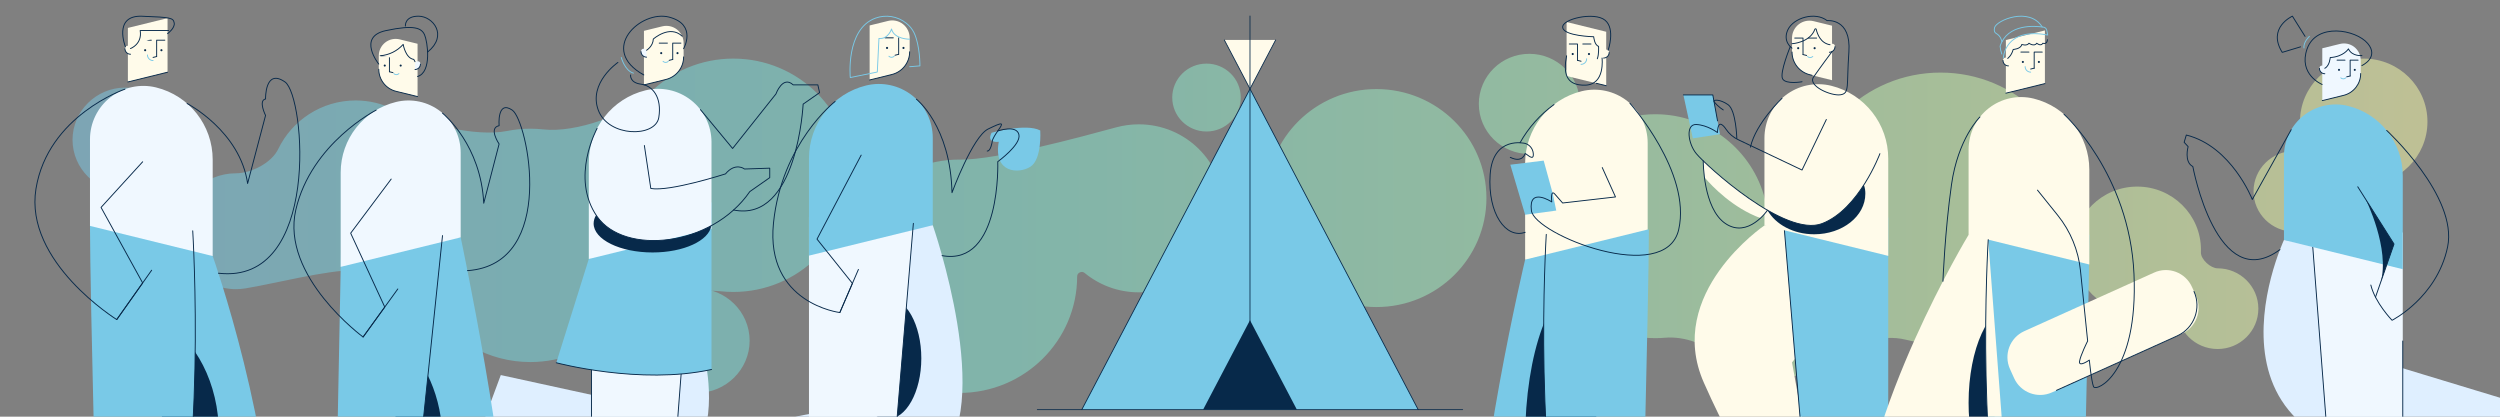<svg width="1200" height="200" viewBox="0 0 1200 200" fill="none" xmlns="http://www.w3.org/2000/svg">
<rect x="0" y="0" width="1200" height="200" fill="#808080" stroke="none"/>
<g clip-path="url(#clip0_994_17815)">
<g opacity="0.5">
<path fill-rule="evenodd" clip-rule="evenodd" d="M758.361 49.872C758.361 63.149 747.498 73.912 734.097 73.912C720.696 73.912 709.833 63.149 709.833 49.872C709.833 36.596 720.696 25.833 734.097 25.833C747.498 25.833 758.361 36.596 758.361 49.872ZM1134.59 88.751C1151.49 88.751 1165.18 75.18 1165.18 58.439C1165.18 41.697 1151.49 28.126 1134.59 28.126C1117.69 28.126 1103.99 41.697 1103.99 58.439C1103.99 61.514 1104.45 64.483 1105.31 67.28C1106 69.528 1103.6 72.475 1101.25 72.475V72.475C1090.46 72.475 1081.7 81.145 1081.7 91.841C1081.7 102.536 1090.46 111.206 1101.25 111.206C1112.05 111.206 1120.8 102.536 1120.8 91.841V91.841C1120.8 89.432 1123.79 86.91 1126.1 87.571C1128.8 88.34 1131.64 88.751 1134.59 88.751ZM60.124 42.042C46.275 42.042 34.814 53.268 34.814 67.117C34.814 80.966 46.275 92.192 60.124 92.192C73.972 92.192 85.433 80.966 85.433 67.117C85.433 53.268 73.972 42.042 60.124 42.042ZM170.688 48.214C154.414 48.214 140.171 57.76 133.541 71.558C130.35 78.201 120.591 83.18 113.222 83.18V83.18C97.862 83.18 85.151 95.631 85.151 110.991C85.151 126.35 97.862 138.802 113.222 138.802C114.754 138.802 116.259 138.678 117.729 138.44C131.753 136.165 156.48 129.652 170.688 129.652V129.652V129.652C182.528 129.652 200.309 137.529 206.649 147.528C216.649 163.301 234.365 173.786 254.553 173.786C270.06 173.786 284.109 167.6 294.322 157.583C305.286 146.83 330.333 138.083 345.595 139.784C347.692 140.018 349.824 140.138 351.984 140.138C383.204 140.138 408.513 115.063 408.513 84.132C408.513 53.201 383.204 28.126 351.984 28.126C336.477 28.126 322.428 34.312 312.215 44.329C301.251 55.082 276.204 63.828 260.942 62.127C258.845 61.894 256.713 61.774 254.553 61.774C250.685 61.774 246.908 62.158 243.258 62.892C228.452 65.867 202.633 59.361 189.138 52.584C183.572 49.789 177.297 48.214 170.688 48.214ZM740.298 108.574C740.298 78.893 764.862 54.832 794.542 54.832C819.762 54.832 841.287 72.204 847.188 95.634C847.834 98.2 850.213 100 852.859 100V100C856.617 100 860.267 100.509 863.741 101.462C864.704 101.727 865.677 100.999 865.677 100V100C865.677 64.011 895.124 34.837 931.449 34.837C967.774 34.837 997.221 64.011 997.221 100C997.221 135.988 967.774 165.163 931.449 165.163C925.738 165.163 920.197 164.441 914.913 163.086C902.987 160.026 887.85 165.222 878.123 172.77C871.125 178.2 862.336 181.438 852.859 181.438C842.633 181.438 833.209 177.669 825.972 171.445C818.75 165.233 808.717 161.297 799.226 162.114C797.681 162.247 796.119 162.315 794.542 162.315C764.862 162.315 740.298 138.254 740.298 108.574ZM309.203 163.532C309.203 149.683 320.664 138.457 334.513 138.457C348.362 138.457 359.823 149.683 359.823 163.532C359.823 177.381 348.362 188.608 334.513 188.608C320.664 188.608 309.203 177.381 309.203 163.532ZM1044.92 148.163C1044.92 146.576 1042.74 145.215 1041.37 146.014C1036.82 148.666 1031.52 150.188 1025.87 150.188C1008.97 150.188 995.271 136.616 995.271 119.875C995.271 103.133 1008.97 89.562 1025.87 89.562C1042.76 89.562 1056.46 103.133 1056.46 119.875C1056.46 120.288 1056.45 120.699 1056.44 121.108C1056.3 124.464 1061.11 128.798 1064.47 128.798V128.798C1075.26 128.798 1084.01 137.468 1084.01 148.163C1084.01 158.858 1075.26 167.528 1064.47 167.528C1053.67 167.528 1044.92 158.858 1044.92 148.163V148.163ZM579.124 63.122C588.207 63.122 595.571 55.826 595.571 46.827C595.571 37.827 588.207 30.532 579.124 30.532C570.04 30.532 562.676 37.827 562.676 46.827C562.676 55.826 570.04 63.122 579.124 63.122ZM460.507 188.607C491.727 188.607 517.036 163.533 517.036 132.601V132.601C517.036 130.911 519.265 129.898 520.568 130.975C527.628 136.813 536.716 140.325 546.631 140.325C555.885 140.325 564.418 137.265 571.255 132.111C572.222 131.382 573.766 132.198 573.766 133.409V133.409C573.766 146.685 584.63 157.448 598.03 157.448C611.431 157.448 622.295 146.685 622.295 133.409V133.409C622.295 132.58 623.368 132.094 623.967 132.668C633.47 141.78 646.417 147.387 660.687 147.387C689.85 147.387 713.492 123.964 713.492 95.07C713.492 66.177 689.85 42.754 660.687 42.754C631.523 42.754 607.881 66.177 607.881 95.07C607.881 96.64 607.951 98.194 608.087 99.728C608.482 104.159 602.479 109.369 598.03 109.369V109.369C597.935 109.369 597.84 109.37 597.744 109.371C593.305 109.422 587.333 104.44 587.333 100V100C587.333 77.729 569.11 59.675 546.631 59.675C542.887 59.675 539.261 60.176 535.818 61.114C519.441 65.573 478.156 76.796 461.184 76.599C460.958 76.597 460.733 76.595 460.507 76.595C429.286 76.595 403.977 101.67 403.977 132.601C403.977 163.533 429.286 188.607 460.507 188.607Z" fill="url(#paint0_linear_994_17815)"/>
</g>
<path d="M519.247 196.643L599.995 42.669L680.743 196.643" fill="#79C9E7"/>
<path d="M577.475 196.643H622.515L599.995 153.7L577.475 196.643V196.643Z" fill="#07294A"/>
<path d="M519.247 196.643L599.995 42.669L680.743 196.643" stroke="#07294A" stroke-width="0.406" stroke-linecap="round" stroke-linejoin="round"/>
<path fill-rule="evenodd" clip-rule="evenodd" d="M612.312 19.183L599.995 42.669L587.678 19.183" fill="#FFFBEA"/>
<path d="M612.312 19.183L599.995 42.669L587.678 19.183" stroke="#07294A" stroke-width="0.406" stroke-linecap="round" stroke-linejoin="round"/>
<path d="M497.914 196.643H702.076" stroke="#07294A" stroke-width="0.406" stroke-linecap="round" stroke-linejoin="round"/>
<path d="M599.995 7.673V155.416" stroke="#07294A" stroke-width="0.406" stroke-linecap="round" stroke-linejoin="round"/>
<path d="M708.671 285.499C707.058 229.579 732.064 124.62 732.064 124.62L766.217 101.072V210.76L734.039 292.821H703.929L708.671 285.499Z" fill="#79C9E7"/>
<path d="M732.064 211C732.064 169.275 744.474 135.451 759.783 135.451C762.082 135.49 764.319 136.203 766.217 137.501V210.76L742.751 270.605C736.247 256.78 732.064 235.222 732.064 211Z" fill="#07294A"/>
<path d="M742.21 112.513C742.21 112.513 734.974 230.626 755.413 286.549L751.143 292.822H787.496C787.496 292.822 791.468 142.588 791.468 110.162L742.21 112.513Z" fill="#79C9E7"/>
<path d="M751.968 21.128V36.478L770.983 41.151V15.247L751.968 10.574V21.128Z" fill="#FFFBEA"/>
<path d="M762.71 26.438C762.429 26.438 762.201 26.211 762.201 25.93C762.201 25.649 762.429 25.421 762.71 25.421C762.99 25.421 763.218 25.649 763.218 25.93C763.218 26.211 762.99 26.438 762.71 26.438Z" fill="#07294A"/>
<path d="M754.9 26.438C754.62 26.438 754.392 26.211 754.392 25.93C754.392 25.649 754.62 25.421 754.9 25.421C755.181 25.421 755.409 25.649 755.409 25.93C755.409 26.211 755.181 26.438 754.9 26.438Z" fill="#07294A"/>
<path d="M757.191 28.963V21.127H753.266" stroke="#07294A" stroke-width="0.451" stroke-linecap="round" stroke-linejoin="round"/>
<path d="M763.667 21.128H759.742" stroke="#07294A" stroke-width="0.451" stroke-linecap="round" stroke-linejoin="round"/>
<path d="M769.731 25.142V27.863C771.199 27.863 772.388 26.673 772.388 25.205C772.388 25.124 772.385 25.043 772.378 24.963C772.229 23.313 769.731 23.485 769.731 25.142Z" fill="#FFFBEA"/>
<path d="M769.731 27.863C771.199 27.863 772.388 26.673 772.388 25.206" stroke="#07294A" stroke-width="0.451" stroke-linecap="round" stroke-linejoin="round"/>
<path d="M758.908 30.894C759.622 30.894 760.306 30.611 760.81 30.107C761.315 29.602 761.598 28.918 761.598 28.205" stroke="#79C9E7" stroke-width="0.451" stroke-linecap="round" stroke-linejoin="round"/>
<path d="M766.217 39.98L770.983 41.151" stroke="#07294A" stroke-width="0.451" stroke-linecap="round" stroke-linejoin="round"/>
<path d="M757.191 28.969L758.908 29.391" stroke="#07294A" stroke-width="0.451" stroke-linecap="round" stroke-linejoin="round"/>
<path d="M768.98 27.863C768.98 27.863 770.593 40.64 760.915 40.879C751.236 41.118 750.43 34.606 751.968 26.779" stroke="#07294A" stroke-width="0.451" stroke-linecap="round" stroke-linejoin="round"/>
<path d="M771.925 24.082C771.925 24.082 775.493 13.874 770.414 9.691C765.336 5.509 749.503 9.094 750.1 13.216C750.698 17.339 764.977 17.638 764.977 17.638C764.977 17.638 765.276 21.581 767.307 22.238C767.307 22.238 767.546 26.105 766.71 28.204" stroke="#07294A" stroke-width="0.451" stroke-linecap="round" stroke-linejoin="round"/>
<path d="M790.887 68.639V110.162L732.064 124.62V78.374C732.064 61.976 743.259 47.697 759.183 43.783H759.183C766.819 41.906 774.895 43.644 781.084 48.495C787.272 53.347 790.887 60.775 790.887 68.639V68.639Z" fill="#FFFBEA"/>
<path d="M745.245 92.635L740.966 77.085L724.947 79.057L732.064 103.075L746.994 101.072" fill="#79C9E7"/>
<path d="M742.21 112.513C742.21 112.513 734.974 230.626 755.413 286.549" stroke="#07294A" stroke-width="0.451" stroke-linecap="round" stroke-linejoin="round"/>
<path d="M782.379 49.584C782.379 49.584 811.998 82.775 805.784 110.162C799.57 137.548 736.535 112.631 735.073 101.071C733.611 89.512 744.843 96.921 744.843 96.921C744.843 96.921 744.133 90.737 746.283 93.127C748.433 95.517 750.063 97.438 750.063 97.438L775.433 94.531L769.081 80.431" stroke="#07294A" stroke-width="0.451" stroke-linecap="round" stroke-linejoin="round"/>
<path d="M724.947 75.529C730.862 78.454 732.064 73.68 732.064 73.68C733.086 74.038 736.334 77.655 735.97 73.68C735.807 71.409 734.249 69.479 732.064 68.84C732.064 68.84 716.523 64.934 715.268 83.825C714.014 102.716 722.985 114.779 732.064 111.499" stroke="#07294A" stroke-width="0.451" stroke-linecap="round" stroke-linejoin="round"/>
<path d="M745.934 50.163C739.224 55.026 733.655 61.291 729.613 68.525" stroke="#07294A" stroke-width="0.451" stroke-linecap="round" stroke-linejoin="round"/>
<path d="M475.969 63.717C475.969 63.717 492.445 59.009 499.325 62.63C499.325 62.63 500.231 76.391 494.618 80.012C489.005 83.633 476.693 83.09 479.409 68.062C479.409 68.062 473.253 68.967 475.969 63.717Z" fill="#79C9E7"/>
<path d="M447.727 108.097C447.727 108.097 478.267 195.872 450.024 221.4C421.78 246.928 370.181 236.608 370.181 236.608L361.491 240.953L366.379 202.933L411.749 194.242L417.427 105.992" fill="#DFEFFF"/>
<path d="M425.936 201.2C416.937 201.2 409.641 188.122 409.641 171.99C409.641 155.857 416.937 142.779 425.936 142.779C434.936 142.779 442.232 155.857 442.232 171.99C442.232 188.122 434.936 201.2 425.936 201.2Z" fill="#07294A"/>
<path d="M438.416 107.208L388.306 104.304V158.628V292.611H427.688L423.524 285.149L438.416 107.208Z" fill="#F0F8FF"/>
<path d="M436.636 18.159V24.852C436.636 30.027 433.103 34.533 428.077 35.768L417.427 38.386V12.219L426.283 10.042C428.776 9.43 431.413 9.997 433.434 11.581C435.455 13.166 436.636 15.591 436.636 18.159V18.159Z" fill="#FFFBEA"/>
<path d="M436.636 24.852C436.636 30.027 433.103 34.533 428.077 35.768L417.427 38.386" stroke="#07294A" stroke-width="0.451" stroke-linecap="round" stroke-linejoin="round"/>
<path d="M425.785 23.524C425.501 23.524 425.271 23.294 425.271 23.01C425.271 22.727 425.501 22.497 425.785 22.497C426.069 22.497 426.299 22.727 426.299 23.01C426.299 23.294 426.069 23.524 425.785 23.524Z" fill="#07294A"/>
<path d="M433.673 23.524C433.39 23.524 433.16 23.294 433.16 23.01C433.16 22.727 433.39 22.497 433.673 22.497C433.957 22.497 434.187 22.727 434.187 23.01C434.187 23.294 433.957 23.524 433.673 23.524Z" fill="#07294A"/>
<path d="M431.359 26.074V18.159" stroke="#07294A" stroke-width="0.451" stroke-linecap="round" stroke-linejoin="round"/>
<path fill-rule="evenodd" clip-rule="evenodd" d="M424.817 18.159H428.783Z" fill="#FFFBEA"/>
<path d="M424.817 18.159H428.783" stroke="#07294A" stroke-width="0.451" stroke-linecap="round" stroke-linejoin="round"/>
<path d="M429.191 26.998C428.858 27.332 428.406 27.519 427.934 27.519C427.463 27.519 427.011 27.332 426.677 26.998" stroke="#79C9E7" stroke-width="0.451" stroke-linecap="round" stroke-linejoin="round"/>
<path d="M431.359 26.08L429.625 26.506" stroke="#07294A" stroke-width="0.451" stroke-linecap="round" stroke-linejoin="round"/>
<path d="M436.636 18.814C436.636 18.814 429.207 18.935 427.934 13.926C427.934 13.926 426.361 18.935 421.894 18.452L421.109 34.567L408.134 37.222C408.134 37.222 405.841 14.01 420.221 8.707C425.225 6.883 430.817 7.795 434.982 11.115C436.56 12.338 437.841 13.902 438.726 15.692C441.636 21.776 441.57 31.619 441.57 31.619L436.636 32.026" stroke="#79C9E7" stroke-width="0.451" stroke-linecap="round" stroke-linejoin="round"/>
<path d="M447.727 66.153V108.097L388.306 122.702V75.987C388.306 59.422 399.615 44.998 415.701 41.044H415.701C423.415 39.148 431.572 40.904 437.824 45.805C444.075 50.706 447.727 58.209 447.727 66.152V66.153Z" fill="#79C9E7"/>
<path d="M423.524 285.149L438.416 107.208" stroke="#07294A" stroke-width="0.451" stroke-linecap="round" stroke-linejoin="round"/>
<path d="M400.835 48.698C400.835 48.698 375.12 68.741 371.257 107.208C367.394 145.676 403.123 150.021 403.123 150.021L409.159 136.019L392.163 114.775L413.361 74.46" stroke="#07294A" stroke-width="0.451" stroke-linecap="round" stroke-linejoin="round"/>
<path fill-rule="evenodd" clip-rule="evenodd" d="M403.123 150.022L412.041 129.332Z" fill="#FFFBEA"/>
<path d="M403.123 150.022L412.041 129.332" stroke="#07294A" stroke-width="0.451" stroke-linecap="round" stroke-linejoin="round"/>
<path d="M439.873 47.593C439.873 47.593 456.234 60.371 456.958 92.479C456.958 92.479 466.856 65.528 474.339 61.907C481.823 58.285 481.823 58.768 478.926 62.872C476.029 66.976 476.271 67.942 476.271 67.942C476.271 67.942 475.546 72.7 473.857 72.493" stroke="#07294A" stroke-width="0.451" stroke-linecap="round" stroke-linejoin="round"/>
<path d="M478.926 62.872C478.926 62.872 487.858 59.733 489.065 64.562C490.273 69.39 478.926 77.598 478.926 77.598C478.926 77.598 480.747 127.973 452.195 122.702" stroke="#07294A" stroke-width="0.451" stroke-linecap="round" stroke-linejoin="round"/>
<path d="M1096.3 115.199L1128.07 118.211L1121.79 167.195L1201.36 191.329L1196.03 225.603L1189.85 220.886C1041.8 231.833 1096.3 115.199 1096.3 115.199Z" fill="#DFEFFF"/>
<path d="M1110.13 118.575L1153.33 111.558V163.699V292.298H1119.46L1122.94 285.136L1110.13 118.575Z" fill="#F0F8FF"/>
<path d="M1153.33 163.699V292.298H1119.46" stroke="#07294A" stroke-width="0.45" stroke-linecap="round" stroke-linejoin="round"/>
<path d="M1122.94 285.136L1110.13 118.575" stroke="#07294A" stroke-width="0.45" stroke-linecap="round" stroke-linejoin="round"/>
<path d="M1133.13 28.875V35.298C1133.13 40.266 1129.74 44.591 1124.92 45.776L1114.7 48.289V23.174L1123.2 21.084C1125.59 20.496 1128.12 21.041 1130.06 22.561C1132 24.082 1133.13 26.41 1133.13 28.875V28.875Z" fill="#F0F8FF"/>
<path d="M1133.13 35.298C1133.13 40.265 1129.74 44.591 1124.92 45.776L1114.7 48.289" stroke="#07294A" stroke-width="0.45" stroke-linecap="round" stroke-linejoin="round"/>
<path d="M1122.72 34.024C1122.45 34.024 1122.23 33.803 1122.23 33.531C1122.23 33.259 1122.45 33.038 1122.72 33.038C1122.99 33.038 1123.21 33.259 1123.21 33.531C1123.21 33.803 1122.99 34.024 1122.72 34.024Z" fill="#07294A"/>
<path d="M1130.29 34.024C1130.02 34.024 1129.8 33.803 1129.8 33.531C1129.8 33.259 1130.02 33.038 1130.29 33.038C1130.56 33.038 1130.78 33.259 1130.78 33.531C1130.78 33.803 1130.56 34.024 1130.29 34.024Z" fill="#07294A"/>
<path d="M1128.07 36.471V28.875H1131.88" stroke="#07294A" stroke-width="0.45" stroke-linecap="round" stroke-linejoin="round"/>
<path d="M1121.79 28.875H1125.6" stroke="#07294A" stroke-width="0.45" stroke-linecap="round" stroke-linejoin="round"/>
<path d="M1115.91 32.767V35.405C1114.49 35.405 1113.34 34.252 1113.34 32.828C1113.34 32.749 1113.34 32.671 1113.35 32.594C1113.49 30.994 1115.91 31.16 1115.91 32.767Z" fill="#F0F8FF"/>
<path d="M1115.91 35.405C1114.49 35.405 1113.34 34.252 1113.34 32.829" stroke="#07294A" stroke-width="0.45" stroke-linecap="round" stroke-linejoin="round"/>
<path d="M1125.99 37.359C1125.67 37.679 1125.24 37.859 1124.78 37.859C1124.33 37.859 1123.9 37.679 1123.58 37.359" stroke="#79C9E7" stroke-width="0.45" stroke-linecap="round" stroke-linejoin="round"/>
<path d="M1128.07 36.477L1126.41 36.887" stroke="#07294A" stroke-width="0.45" stroke-linecap="round" stroke-linejoin="round"/>
<path d="M1133.71 26.672C1133.71 26.672 1129.02 27.194 1127.24 23.457C1127.24 23.457 1125.02 27.199 1118.51 27.631C1118.51 27.631 1118.23 31.586 1115.91 32.767" stroke="#07294A" stroke-width="0.45" stroke-linecap="round" stroke-linejoin="round"/>
<path d="M1133.71 31.475C1133.71 31.475 1142.17 27.566 1136.49 20.849C1130.82 14.131 1111.9 10.771 1107.41 23.457C1103.06 35.752 1114.62 40.546 1114.62 40.546" stroke="#07294A" stroke-width="0.45" stroke-linecap="round" stroke-linejoin="round"/>
<path d="M1108.51 17.462C1108.51 17.462 1105.56 20.155 1105.91 23.023" stroke="#79C9E7" stroke-width="0.45" stroke-linecap="round" stroke-linejoin="round"/>
<path d="M1106.43 17.462L1100.35 7.759C1100.35 7.759 1088.07 13.32 1095.48 25.137L1104.29 22.473" stroke="#07294A" stroke-width="0.45" stroke-linecap="round" stroke-linejoin="round"/>
<path d="M1096.3 74.94V115.199L1153.33 129.217V84.379C1153.33 68.48 1142.48 54.635 1127.04 50.84H1127.04C1119.63 49.021 1111.8 50.706 1105.8 55.41C1099.8 60.114 1096.3 67.315 1096.3 74.94V74.94Z" fill="#79C9E7"/>
<path d="M1145.61 62.611C1145.61 62.611 1179.94 94.304 1174.84 118.575C1169.74 142.846 1148.19 153.736 1148.19 153.736C1148.19 153.736 1140.08 145.395 1138 136.821" stroke="#07294A" stroke-width="0.45" stroke-linecap="round" stroke-linejoin="round"/>
<path d="M1131.73 89.664L1149.12 117.127L1140.24 142.628" stroke="#07294A" stroke-width="0.45" stroke-linecap="round" stroke-linejoin="round"/>
<path d="M1135.58 95.748L1149.12 117.126L1142.68 135.61C1147.37 119.57 1135.59 95.751 1135.58 95.748Z" fill="#07294A"/>
<path d="M1099.77 62.26L1081.11 95.748C1081.11 95.748 1071.15 70.205 1049.43 64.818L1048.39 68.293L1050.3 70.379C1050.3 70.379 1048.21 77.677 1052.56 79.937C1052.56 79.937 1064.09 142.151 1094.38 119.82" stroke="#07294A" stroke-width="0.45" stroke-linecap="round" stroke-linejoin="round"/>
<path d="M337.651 168.898C337.651 168.898 365.647 272.269 240.381 212.687L226.383 217.712L240.381 180.032L291.349 191.151" fill="#DFEFFF"/>
<path d="M332.029 113.324L283.9 106.078V159.924V292.727H322.935L318.808 285.331L332.029 113.324Z" fill="#F0F8FF"/>
<path d="M322.935 292.727L318.807 285.331L332.029 113.325" stroke="#07294A" stroke-width="0.451" stroke-linecap="round" stroke-linejoin="round"/>
<path fill-rule="evenodd" clip-rule="evenodd" d="M283.9 159.924V292.727Z" fill="#FFFBEA"/>
<path d="M283.9 159.924V292.727" stroke="#07294A" stroke-width="0.451" stroke-linecap="round" stroke-linejoin="round"/>
<path d="M282.628 124.314L267.016 174.123C267.016 174.123 307.285 184.891 341.525 177.354V97.137L282.628 124.314Z" fill="#79C9E7"/>
<path d="M267.016 174.124C267.016 174.124 307.285 184.891 341.525 177.354" stroke="#07294A" stroke-width="0.451" stroke-linecap="round" stroke-linejoin="round"/>
<path d="M328.137 20.691V27.325C328.137 32.455 324.636 36.921 319.654 38.145L309.098 40.74V14.804L317.876 12.646C320.347 12.039 322.961 12.601 324.964 14.172C326.967 15.742 328.137 18.146 328.137 20.691V20.691Z" fill="#FFFBEA"/>
<path d="M328.137 27.325C328.137 32.455 324.636 36.921 319.654 38.146L309.098 40.74" stroke="#07294A" stroke-width="0.451" stroke-linecap="round" stroke-linejoin="round"/>
<path d="M317.382 26.009C317.663 26.009 317.891 25.781 317.891 25.5C317.891 25.219 317.663 24.991 317.382 24.991C317.101 24.991 316.873 25.219 316.873 25.5C316.873 25.781 317.101 26.009 317.382 26.009Z" fill="#07294A"/>
<path d="M325.201 26.009C325.482 26.009 325.71 25.781 325.71 25.5C325.71 25.219 325.482 24.991 325.201 24.991C324.92 24.991 324.692 25.219 324.692 25.5C324.692 25.781 324.92 26.009 325.201 26.009Z" fill="#07294A"/>
<path d="M322.907 28.537V20.691H326.837" stroke="#07294A" stroke-width="0.451" stroke-linecap="round" stroke-linejoin="round"/>
<path d="M316.423 20.691H320.353" stroke="#07294A" stroke-width="0.451" stroke-linecap="round" stroke-linejoin="round"/>
<path d="M310.352 24.711V27.436C308.883 27.436 307.691 26.244 307.691 24.774C307.691 24.693 307.695 24.612 307.702 24.532C307.851 22.88 310.352 23.052 310.352 24.711Z" fill="#F0F8FF"/>
<path d="M310.352 27.435C308.883 27.435 307.691 26.244 307.691 24.774" stroke="#07294A" stroke-width="0.451" stroke-linecap="round" stroke-linejoin="round"/>
<path d="M320.758 29.453C320.428 29.784 319.98 29.969 319.513 29.969C319.045 29.969 318.597 29.784 318.267 29.453" stroke="#79C9E7" stroke-width="0.451" stroke-linecap="round" stroke-linejoin="round"/>
<path fill-rule="evenodd" clip-rule="evenodd" d="M322.907 28.543L321.188 28.965Z" fill="#FFFBEA"/>
<path d="M322.907 28.543L321.188 28.965" stroke="#07294A" stroke-width="0.451" stroke-linecap="round" stroke-linejoin="round"/>
<path d="M341.525 68.262V109.838L282.628 124.314V78.01C282.628 61.591 293.837 47.294 309.781 43.375H309.781C317.427 41.496 325.513 43.236 331.709 48.094C337.906 52.952 341.525 60.388 341.525 68.262V68.262Z" fill="#F0F8FF"/>
<path d="M310.352 24.13C310.352 24.13 313.467 22.216 313.587 18.746C313.587 18.746 321.451 11.696 327.449 17.375" stroke="#07294A" stroke-width="0.451" stroke-linecap="round" stroke-linejoin="round"/>
<path d="M328.137 23.377C328.137 23.377 334.772 11.807 321.188 8.218C307.605 4.628 286.989 23.771 309.022 35.975" stroke="#07294A" stroke-width="0.451" stroke-linecap="round" stroke-linejoin="round"/>
<path d="M298.213 27.591C298.213 27.591 299.92 33.949 304.045 35.107" stroke="#79C9E7" stroke-width="0.451" stroke-linecap="round" stroke-linejoin="round"/>
<path d="M296.598 29.969C296.598 29.969 282.33 39.773 287.176 52.874C292.021 65.975 314.677 66.065 316.226 56.374C317.774 46.683 313.254 41.099 307.691 40.401C302.128 39.704 302.7 35.975 302.7 35.975" stroke="#07294A" stroke-width="0.451" stroke-linecap="round" stroke-linejoin="round"/>
<path d="M286.597 61.657C286.597 61.657 273.59 85.268 286.597 103.932C299.604 122.596 341.525 118.648 359.904 91.968L369.476 85.268V80.721L357.379 81.124C357.379 81.124 353.025 77.725 348.239 83.468C348.239 83.468 321.537 92.087 312.384 90.472L309.296 69.834" stroke="#07294A" stroke-width="0.451" stroke-linecap="round" stroke-linejoin="round"/>
<path d="M286.597 103.932C286.442 103.708 286.293 103.484 286.145 103.259C285.376 104.46 284.958 105.852 284.94 107.278C284.94 114.958 297.607 121.184 313.232 121.184C328.145 121.184 340.354 115.512 341.438 108.319C321.446 119.157 296.178 117.679 286.597 103.932Z" fill="#07294A"/>
<path d="M336.203 52.615L351.649 71.269L372.467 45.068C372.467 45.068 375.697 36.054 380.722 40.74H392.567L393.404 44.469L385.508 49.973C385.508 49.973 382.755 107.001 352.127 100.8" stroke="#07294A" stroke-width="0.451" stroke-linecap="round" stroke-linejoin="round"/>
<path d="M245.419 280.514C244.366 223.131 221.126 113.939 221.126 113.939L199.537 116.137L186.362 189.613L221.126 292.779L250.091 285.953L245.419 280.514Z" fill="#79C9E7"/>
<path d="M191.283 162.17L186.362 189.614L204.756 244.201C209.58 234.915 212.403 223.693 212.403 211.605C212.403 190.678 203.949 172.346 191.283 162.17Z" fill="#07294A"/>
<path d="M212.403 113.078L171.307 110.263L163.834 113.306L160.322 292.78H198.493L194.457 285.547L212.403 113.078Z" fill="#79C9E7"/>
<path d="M181.812 26.767V33.254C181.812 38.269 185.236 42.637 190.107 43.834L200.43 46.371V21.009L191.847 18.9C189.43 18.306 186.874 18.856 184.915 20.391C182.956 21.927 181.812 24.278 181.812 26.767V26.767Z" fill="#FFFBEA"/>
<path d="M181.812 33.253C181.812 38.269 185.236 42.637 190.107 43.834L200.43 46.371" stroke="#07294A" stroke-width="0.451" stroke-linecap="round" stroke-linejoin="round"/>
<path d="M192.329 31.966C192.604 31.966 192.827 31.743 192.827 31.468C192.827 31.194 192.604 30.971 192.329 30.971C192.054 30.971 191.831 31.194 191.831 31.468C191.831 31.743 192.054 31.966 192.329 31.966Z" fill="#07294A"/>
<path d="M184.683 31.966C184.958 31.966 185.181 31.743 185.181 31.468C185.181 31.194 184.958 30.971 184.683 30.971C184.408 30.971 184.185 31.194 184.185 31.468C184.185 31.743 184.408 31.966 184.683 31.966Z" fill="#07294A"/>
<path d="M186.926 34.438V26.767H183.083" stroke="#07294A" stroke-width="0.451" stroke-linecap="round" stroke-linejoin="round"/>
<path fill-rule="evenodd" clip-rule="evenodd" d="M193.267 26.767H189.424Z" fill="#FFFBEA"/>
<path d="M193.267 26.767H189.424" stroke="#07294A" stroke-width="0.451" stroke-linecap="round" stroke-linejoin="round"/>
<path d="M199.204 30.698V33.362C200.641 33.362 201.806 32.197 201.806 30.76C201.806 30.68 201.802 30.601 201.795 30.523C201.649 28.907 199.204 29.075 199.204 30.698Z" fill="#F0F8FF"/>
<path d="M199.204 33.361C200.641 33.361 201.806 32.196 201.806 30.759" stroke="#07294A" stroke-width="0.451" stroke-linecap="round" stroke-linejoin="round"/>
<path d="M189.028 35.334C189.351 35.658 189.789 35.839 190.246 35.839C190.703 35.839 191.141 35.658 191.464 35.334" stroke="#79C9E7" stroke-width="0.451" stroke-linecap="round" stroke-linejoin="round"/>
<path d="M186.926 34.444L188.607 34.858" stroke="#07294A" stroke-width="0.451" stroke-linecap="round" stroke-linejoin="round"/>
<path d="M221.126 73.284V113.939L163.532 128.095V82.816C163.532 66.761 174.493 52.78 190.084 48.948H190.084C197.561 47.11 205.468 48.812 211.527 53.562C217.587 58.313 221.126 65.585 221.126 73.284Z" fill="#F0F8FF"/>
<path d="M181.812 30.76C181.812 30.76 171.307 17.687 185.181 14.704C199.054 11.721 202.389 13.563 203.793 16.722C205.197 19.881 207.421 34.622 200.43 36.728" stroke="#07294A" stroke-width="0.451" stroke-linecap="round" stroke-linejoin="round"/>
<path fill-rule="evenodd" clip-rule="evenodd" d="M182.485 26.767C186.731 26.441 190.687 24.488 193.527 21.314C193.527 21.314 194.638 27.983 198.616 28.509L199.204 29.62" fill="#FFFBEA"/>
<path d="M182.485 26.767C186.731 26.441 190.687 24.488 193.527 21.314C193.527 21.314 194.638 27.983 198.616 28.509L199.204 29.62" stroke="#07294A" stroke-width="0.451" stroke-linecap="round" stroke-linejoin="round"/>
<path d="M194.579 12.51C194.579 12.51 194.141 7.684 200.985 7.772C207.829 7.86 215.179 16.967 205.274 24.961" stroke="#07294A" stroke-width="0.451" stroke-linecap="round" stroke-linejoin="round"/>
<path d="M194.457 285.547L212.403 113.078" stroke="#07294A" stroke-width="0.451" stroke-linecap="round" stroke-linejoin="round"/>
<path d="M180.543 52.86C180.543 52.86 149.367 68.755 141.996 100.694C134.626 132.633 174.287 161.765 174.287 161.765L184.683 147.375L168.32 111.925L187.767 85.953" stroke="#07294A" stroke-width="0.451" stroke-linecap="round" stroke-linejoin="round"/>
<path d="M174.287 161.765L190.951 138.699" stroke="#07294A" stroke-width="0.451" stroke-linecap="round" stroke-linejoin="round"/>
<path d="M212.403 54.283C213.619 55.397 230.795 69.808 232.198 97.535L239.569 69.106C239.569 69.106 234.304 61.384 239.569 60.331C239.569 60.331 238.516 47.846 245.887 52.86C253.257 57.875 267.807 126.844 224.381 129.914" stroke="#07294A" stroke-width="0.451" stroke-linecap="round" stroke-linejoin="round"/>
<path d="M131.412 278.302C132.13 207.235 102.089 122.911 102.089 122.911L80.444 110.683L75.419 191.083L102.089 292.66L140.385 281.892L131.412 278.302Z" fill="#79C9E7"/>
<path d="M105.078 208.312C105.078 183.889 93.819 162.922 77.746 153.865L75.419 191.083L91.172 251.082C99.741 240.301 105.078 225.125 105.078 208.312Z" fill="#07294A"/>
<path d="M92.511 110.79C92.511 110.79 99.757 229.051 79.292 285.044L83.567 291.325H47.168C47.168 291.325 43.192 140.902 43.192 108.436L92.511 110.79Z" fill="#79C9E7"/>
<path d="M80.424 19.289V34.658L61.385 39.338V13.401L80.424 8.722V19.289Z" fill="#FFFBEA"/>
<path d="M69.669 24.607C69.95 24.607 70.178 24.379 70.178 24.097C70.178 23.816 69.95 23.588 69.669 23.588C69.388 23.588 69.16 23.816 69.16 24.097C69.16 24.379 69.388 24.607 69.669 24.607Z" fill="#07294A"/>
<path d="M77.488 24.607C77.769 24.607 77.997 24.379 77.997 24.097C77.997 23.816 77.769 23.588 77.488 23.588C77.207 23.588 76.979 23.816 76.979 24.097C76.979 24.379 77.207 24.607 77.488 24.607Z" fill="#07294A"/>
<path d="M75.194 27.134V19.289H79.124" stroke="#07294A" stroke-width="0.451" stroke-linecap="round" stroke-linejoin="round"/>
<path d="M68.71 19.289H72.64" stroke="#07294A" stroke-width="0.451" stroke-linecap="round" stroke-linejoin="round"/>
<path d="M62.639 23.309V26.033C61.169 26.033 59.978 24.842 59.978 23.372C59.978 23.291 59.982 23.21 59.989 23.13C60.138 21.478 62.639 21.65 62.639 23.309Z" fill="#FFFBEA"/>
<path d="M62.639 26.033C61.169 26.033 59.978 24.842 59.978 23.372" stroke="#07294A" stroke-width="0.451" stroke-linecap="round" stroke-linejoin="round"/>
<path d="M73.475 29.068C71.988 29.068 70.782 27.862 70.782 26.375" stroke="#79C9E7" stroke-width="0.451" stroke-linecap="round" stroke-linejoin="round"/>
<path d="M80.424 34.658L61.385 39.338" stroke="#07294A" stroke-width="0.451" stroke-linecap="round" stroke-linejoin="round"/>
<path d="M75.194 27.141L73.475 27.563" stroke="#07294A" stroke-width="0.451" stroke-linecap="round" stroke-linejoin="round"/>
<path d="M43.192 66.86V108.436L102.089 122.912V76.608C102.089 60.189 90.88 45.892 74.936 41.973H74.936C67.29 40.093 59.204 41.833 53.008 46.691C46.811 51.549 43.192 58.986 43.192 66.86V66.86Z" fill="#F0F8FF"/>
<path d="M92.511 110.79C92.511 110.79 99.757 229.051 79.292 285.044" stroke="#07294A" stroke-width="0.451" stroke-linecap="round" stroke-linejoin="round"/>
<path fill-rule="evenodd" clip-rule="evenodd" d="M62.639 23.309C62.639 23.309 68.361 21.19 67.284 14.67H80.923" fill="#FFFBEA"/>
<path d="M62.639 23.309C62.639 23.309 68.361 21.19 67.284 14.67H80.923" stroke="#07294A" stroke-width="0.451" stroke-linecap="round" stroke-linejoin="round"/>
<path d="M60.208 22.496C60.208 22.496 54.123 7.252 68.181 7.791C82.239 8.329 83.136 8.568 83.615 11.021C84.094 13.474 80.424 16.166 80.424 16.166" stroke="#07294A" stroke-width="0.451" stroke-linecap="round" stroke-linejoin="round"/>
<path d="M59.978 42.796C59.978 42.796 23.016 55.408 17.273 90.583C11.53 125.758 56.038 153.396 56.038 153.396L68.474 135.808L48.5 99.556L68.474 77.662" stroke="#07294A" stroke-width="0.451" stroke-linecap="round" stroke-linejoin="round"/>
<path d="M56.037 153.396L72.789 129.707" stroke="#07294A" stroke-width="0.451" stroke-linecap="round" stroke-linejoin="round"/>
<path d="M89.812 49.681C89.812 49.681 115.261 62.946 118.85 88.071L127.464 55.408C127.464 55.408 123.875 48.23 127.464 47.512C127.464 47.512 127.105 32.599 136.796 39.338C146.487 46.076 154.022 136.886 104.85 131.142" stroke="#07294A" stroke-width="0.451" stroke-linecap="round" stroke-linejoin="round"/>
<path d="M817.554 77.216C817.584 79.851 817.772 82.481 818.117 85.093C822.033 89.67 831.884 99.852 845.045 104.687C846.287 103.541 847.41 102.273 848.4 100.904L848.398 100.902C835.971 93.75 823.613 83.099 817.563 77.223L817.554 77.216Z" fill="#FFFBEA"/>
<path d="M812.551 66.405L808.024 45.563H822.147L825.587 64.413" fill="#79C9E7"/>
<path d="M808.024 45.563H822.147L824.417 58.002" stroke="#07294A" stroke-width="0.451" stroke-linecap="round" stroke-linejoin="round"/>
<path d="M878.406 104.419L846.935 108.213C846.935 108.213 798.864 140.823 817.875 183.732C836.885 226.641 851.007 241.306 851.007 241.306V252.169L872.447 241.849L860.168 173.955L872.447 158.747L878.406 104.419Z" fill="#FFFBEA"/>
<path d="M856.246 107.323L906.355 104.419V158.743V292.726H866.974L871.138 285.265L856.246 107.323Z" fill="#79C9E7"/>
<path d="M871.138 285.265L856.246 107.324" stroke="#07294A" stroke-width="0.451" stroke-linecap="round" stroke-linejoin="round"/>
<path d="M846.935 66.268V108.213L906.356 122.817V76.102C906.356 59.538 895.047 45.113 878.961 41.16H878.961C871.247 39.264 863.09 41.019 856.838 45.92C850.587 50.821 846.935 58.324 846.935 66.268V66.268Z" fill="#FFFBEA"/>
<path d="M860.169 18.274V24.967C860.169 30.142 863.702 34.648 868.727 35.883L879.377 38.501V12.334L870.522 10.158C868.028 9.545 865.391 10.112 863.37 11.697C861.349 13.281 860.169 15.706 860.169 18.274V18.274Z" fill="#FFFBEA"/>
<path d="M860.169 24.967C860.167 30.142 863.701 34.649 868.727 35.883L869.773 36.14" stroke="#07294A" stroke-width="0.451" stroke-linecap="round" stroke-linejoin="round"/>
<path d="M871.019 23.639C871.303 23.639 871.533 23.409 871.533 23.125C871.533 22.842 871.303 22.612 871.019 22.612C870.736 22.612 870.506 22.842 870.506 23.125C870.506 23.409 870.736 23.639 871.019 23.639Z" fill="#07294A"/>
<path d="M863.131 23.639C863.415 23.639 863.644 23.409 863.644 23.125C863.644 22.842 863.415 22.612 863.131 22.612C862.847 22.612 862.617 22.842 862.617 23.125C862.617 23.409 862.847 23.639 863.131 23.639Z" fill="#07294A"/>
<path d="M865.445 26.189V18.274H861.48" stroke="#07294A" stroke-width="0.451" stroke-linecap="round" stroke-linejoin="round"/>
<path d="M871.987 18.274H868.022" stroke="#07294A" stroke-width="0.451" stroke-linecap="round" stroke-linejoin="round"/>
<path d="M878.112 22.33V25.078C879.595 25.078 880.797 23.877 880.797 22.394C880.797 22.311 880.793 22.23 880.786 22.15C880.635 20.483 878.112 20.656 878.112 22.33Z" fill="#FFFBEA"/>
<path d="M878.112 25.078C879.595 25.078 880.797 23.876 880.797 22.394" stroke="#07294A" stroke-width="0.451" stroke-linecap="round" stroke-linejoin="round"/>
<path fill-rule="evenodd" clip-rule="evenodd" d="M867.613 27.114C867.947 27.447 868.399 27.634 868.87 27.634C869.342 27.634 869.794 27.447 870.127 27.114" fill="#FFFBEA"/>
<path d="M867.613 27.114C867.947 27.447 868.399 27.634 868.87 27.634C869.342 27.634 869.794 27.447 870.127 27.114" stroke="#79C9E7" stroke-width="0.451" stroke-linecap="round" stroke-linejoin="round"/>
<path d="M865.445 26.195L867.179 26.622" stroke="#07294A" stroke-width="0.451" stroke-linecap="round" stroke-linejoin="round"/>
<path d="M860.169 20.983C860.169 20.983 868.778 20.538 871.146 14.019C871.199 13.882 871.336 13.795 871.482 13.806C871.629 13.816 871.752 13.922 871.784 14.066C872.319 16.378 873.914 20.746 878.406 21.472" stroke="#07294A" stroke-width="0.451" stroke-linecap="round" stroke-linejoin="round"/>
<path d="M860.169 23.125C860.169 23.125 855.477 19.993 858.193 14.26C860.909 8.526 871.289 5.444 877.023 9.912C877.023 9.912 888.641 8.515 887.464 24.967C886.287 41.419 887.916 44.768 883.48 45.492C879.045 46.217 867.58 41.237 870.506 36.983C873.432 32.728 879.377 24.762 879.377 24.762" stroke="#07294A" stroke-width="0.451" stroke-linecap="round" stroke-linejoin="round"/>
<path d="M859.324 22.394C859.324 22.394 854.089 35.081 855.658 37.858C857.227 40.634 864.971 39.246 864.971 39.246" stroke="#07294A" stroke-width="0.451" stroke-linecap="round" stroke-linejoin="round"/>
<path d="M902.355 73.767C902.355 73.767 892.372 100.531 874.593 107.324C856.814 114.116 819.095 79.599 814.24 73.767C810.282 69.012 808.929 59.524 814.24 59.766C819.551 60.007 824.38 63.628 824.38 63.628C824.38 63.628 824.38 58.79 826.311 59.761C827.084 60.149 827.856 61.077 828.505 62.051C829.984 64.235 832.026 65.977 834.416 67.093L864.971 81.609L876.645 57.352" stroke="#07294A" stroke-width="0.451" stroke-linecap="round" stroke-linejoin="round"/>
<path d="M874.593 107.323C867.794 109.921 858.078 106.474 848.4 100.904C852.218 107.707 860.819 112.453 870.825 112.453C884.376 112.453 895.361 103.753 895.361 93.02C895.395 91.568 895.157 90.122 894.66 88.757C889.957 96.093 883.185 104.041 874.593 107.323Z" fill="#07294A"/>
<path d="M855.364 47.167C855.364 47.167 842.848 59.041 840.192 70.629" stroke="#07294A" stroke-width="0.451" stroke-linecap="round" stroke-linejoin="round"/>
<path d="M817.554 77.216C817.554 77.216 817.424 100.078 828.242 107.323C839.06 114.569 848.4 100.904 848.4 100.904" stroke="#07294A" stroke-width="0.451" stroke-linecap="round" stroke-linejoin="round"/>
<path d="M833.674 66.405C833.674 66.405 833.312 52.886 829.449 50.23C825.587 47.575 822.57 47.882 822.694 48.561C822.818 49.241 825.345 51.678 827.156 52.765" stroke="#07294A" stroke-width="0.451" stroke-linecap="round" stroke-linejoin="round"/>
<path d="M986.814 107.475L944.922 112.715C944.922 112.715 893.904 196.991 891.848 260.737L885.643 264.578L918.276 277.509L947.744 207.412C947.744 207.412 984.656 182.709 986.814 153.125C988.972 123.542 986.814 107.475 986.814 107.475Z" fill="#FFFBEA"/>
<path d="M983.763 165.967C979.875 154.093 973.524 146.357 966.347 146.357C954.514 146.357 944.921 167.386 944.921 193.327C944.907 199.11 945.406 204.883 946.413 210.578L947.744 207.413C947.744 207.413 974.464 189.526 983.763 165.967Z" fill="#07294A"/>
<path d="M954.345 115.032C954.345 115.032 947.216 231.391 967.352 286.483L963.146 292.662H998.959C998.959 292.662 1002.87 144.66 1002.87 112.715L954.345 115.032Z" fill="#79C9E7"/>
<path d="M964.782 177.109C961.667 170.203 964.739 162.08 971.644 158.965L1033.98 130.841C1040.89 127.726 1049.01 130.798 1052.13 137.704L1054.11 142.099C1057.22 149.004 1054.15 157.127 1047.25 160.242L984.908 188.366C978.003 191.481 969.88 188.409 966.765 181.504L964.782 177.109Z" fill="#FFFBEA"/>
<path fill-rule="evenodd" clip-rule="evenodd" d="M1053.12 139.901C1056.78 148.02 1053.17 157.571 1045.05 161.233L987.106 187.374" fill="#FFFBEA"/>
<path d="M1053.12 139.901C1056.78 148.02 1053.17 157.571 1045.05 161.233L987.106 187.374" stroke="#07294A" stroke-width="0.451" stroke-linecap="round" stroke-linejoin="round"/>
<path d="M981.555 25.003V40.125L962.822 44.729V19.21L981.555 14.605V25.003Z" fill="#FFFBEA"/>
<path d="M970.973 30.235C971.25 30.235 971.474 30.011 971.474 29.734C971.474 29.458 971.25 29.233 970.973 29.233C970.696 29.233 970.472 29.458 970.472 29.734C970.472 30.011 970.696 30.235 970.973 30.235Z" fill="#07294A"/>
<path d="M978.666 30.235C978.943 30.235 979.167 30.011 979.167 29.734C979.167 29.458 978.943 29.233 978.666 29.233C978.39 29.233 978.165 29.458 978.165 29.734C978.165 30.011 978.39 30.235 978.666 30.235Z" fill="#07294A"/>
<path d="M976.409 32.722V25.003H980.276" stroke="#07294A" stroke-width="0.451" stroke-linecap="round" stroke-linejoin="round"/>
<path fill-rule="evenodd" clip-rule="evenodd" d="M970.029 25.003H973.896Z" fill="#FFFBEA"/>
<path d="M970.029 25.003H973.896" stroke="#07294A" stroke-width="0.451" stroke-linecap="round" stroke-linejoin="round"/>
<path d="M964.056 28.958V31.639C962.61 31.639 961.438 30.467 961.438 29.021C961.438 28.94 961.441 28.861 961.448 28.782C961.595 27.157 964.056 27.326 964.056 28.958Z" fill="#FFFBEA"/>
<path d="M964.056 31.639C962.61 31.639 961.438 30.466 961.438 29.02" stroke="#07294A" stroke-width="0.451" stroke-linecap="round" stroke-linejoin="round"/>
<path d="M974.718 34.625C974.015 34.625 973.341 34.346 972.844 33.849C972.347 33.352 972.068 32.678 972.068 31.975" stroke="#79C9E7" stroke-width="0.451" stroke-linecap="round" stroke-linejoin="round"/>
<path d="M981.555 40.125L962.822 44.729" stroke="#07294A" stroke-width="0.451" stroke-linecap="round" stroke-linejoin="round"/>
<path fill-rule="evenodd" clip-rule="evenodd" d="M976.409 32.728L974.718 33.144Z" fill="#FFFBEA"/>
<path d="M976.409 32.728L974.718 33.144" stroke="#07294A" stroke-width="0.451" stroke-linecap="round" stroke-linejoin="round"/>
<path d="M944.922 71.808V112.715L1002.87 126.958V81.399C1002.87 65.245 991.843 51.178 976.155 47.322H976.155C968.632 45.473 960.676 47.185 954.58 51.964C948.483 56.744 944.922 64.061 944.922 71.808V71.808Z" fill="#FFFBEA"/>
<path fill-rule="evenodd" clip-rule="evenodd" d="M954.345 115.031C954.345 115.031 947.216 231.39 967.352 286.482Z" fill="#FFFBEA"/>
<path d="M954.345 115.031C954.345 115.031 947.216 231.39 967.352 286.482" stroke="#07294A" stroke-width="0.451" stroke-linecap="round" stroke-linejoin="round"/>
<path d="M963.693 28.038C963.693 28.038 965.565 26.726 966.331 23.739C966.331 23.739 969.964 23.578 970.472 21.341C970.472 21.341 972.928 22.224 973.896 20.753C973.896 20.753 976.395 22.577 977.632 20.753C977.632 20.753 979.594 22.46 980.574 20.753C980.574 20.753 982.635 21.518 982.752 19.046" stroke="#07294A" stroke-width="0.451" stroke-linecap="round" stroke-linejoin="round"/>
<path d="M961.595 27.756C961.595 27.756 962.233 12.924 982.893 16.809L982.432 14.498C982.279 13.736 981.665 13.151 980.897 13.036C976.708 12.399 963.554 11.323 960.055 22.165C960.144 23.454 960.419 24.722 960.872 25.932" stroke="#79C9E7" stroke-width="0.451" stroke-linecap="round" stroke-linejoin="round"/>
<path d="M960.95 20.014C960.95 20.014 960.792 19.533 960.588 18.908C960.153 17.664 959.267 16.629 958.106 16.006C957.482 15.652 957.002 14.89 957.384 13.277C958.208 9.805 973.974 3.025 980.276 12.948" stroke="#79C9E7" stroke-width="0.451" stroke-linecap="round" stroke-linejoin="round"/>
<path d="M990.736 54.858C990.736 54.858 1022.19 83.496 1024.31 131.525C1026.43 179.554 1005.94 188.382 1004.88 185.557C1003.82 182.732 1002.87 172.844 1002.87 172.844C1002.87 172.844 997.82 176.375 998.173 173.55C998.526 170.725 1002.07 163.684 1002.07 163.684L998.632 129.94C997.641 120.21 993.851 110.975 987.72 103.354L977.996 91.265" stroke="#07294A" stroke-width="0.451" stroke-linecap="round" stroke-linejoin="round"/>
<path d="M950.377 56.137C950.377 56.137 939.869 66.309 936.708 88.676C933.546 111.042 932.605 135.017 932.605 135.017" stroke="#07294A" stroke-width="0.451" stroke-linecap="round" stroke-linejoin="round"/>
</g>
<defs>
<linearGradient id="paint0_linear_994_17815" x1="34.814" y1="107.22" x2="1165.18" y2="107.22" gradientUnits="userSpaceOnUse">
<stop stop-color="#79C9E7"/>
<stop offset="0.2" stop-color="#74DAE1"/>
<stop offset="0.4" stop-color="#82E8D3"/>
<stop offset="0.6" stop-color="#A3F3C1"/>
<stop offset="0.8" stop-color="#CDFBB1"/>
<stop offset="1" stop-color="#FDFFAA"/>
</linearGradient>
<clipPath id="clip0_994_17815">
<rect width="1200" height="200" fill="white"/>
</clipPath>
</defs>
</svg>
